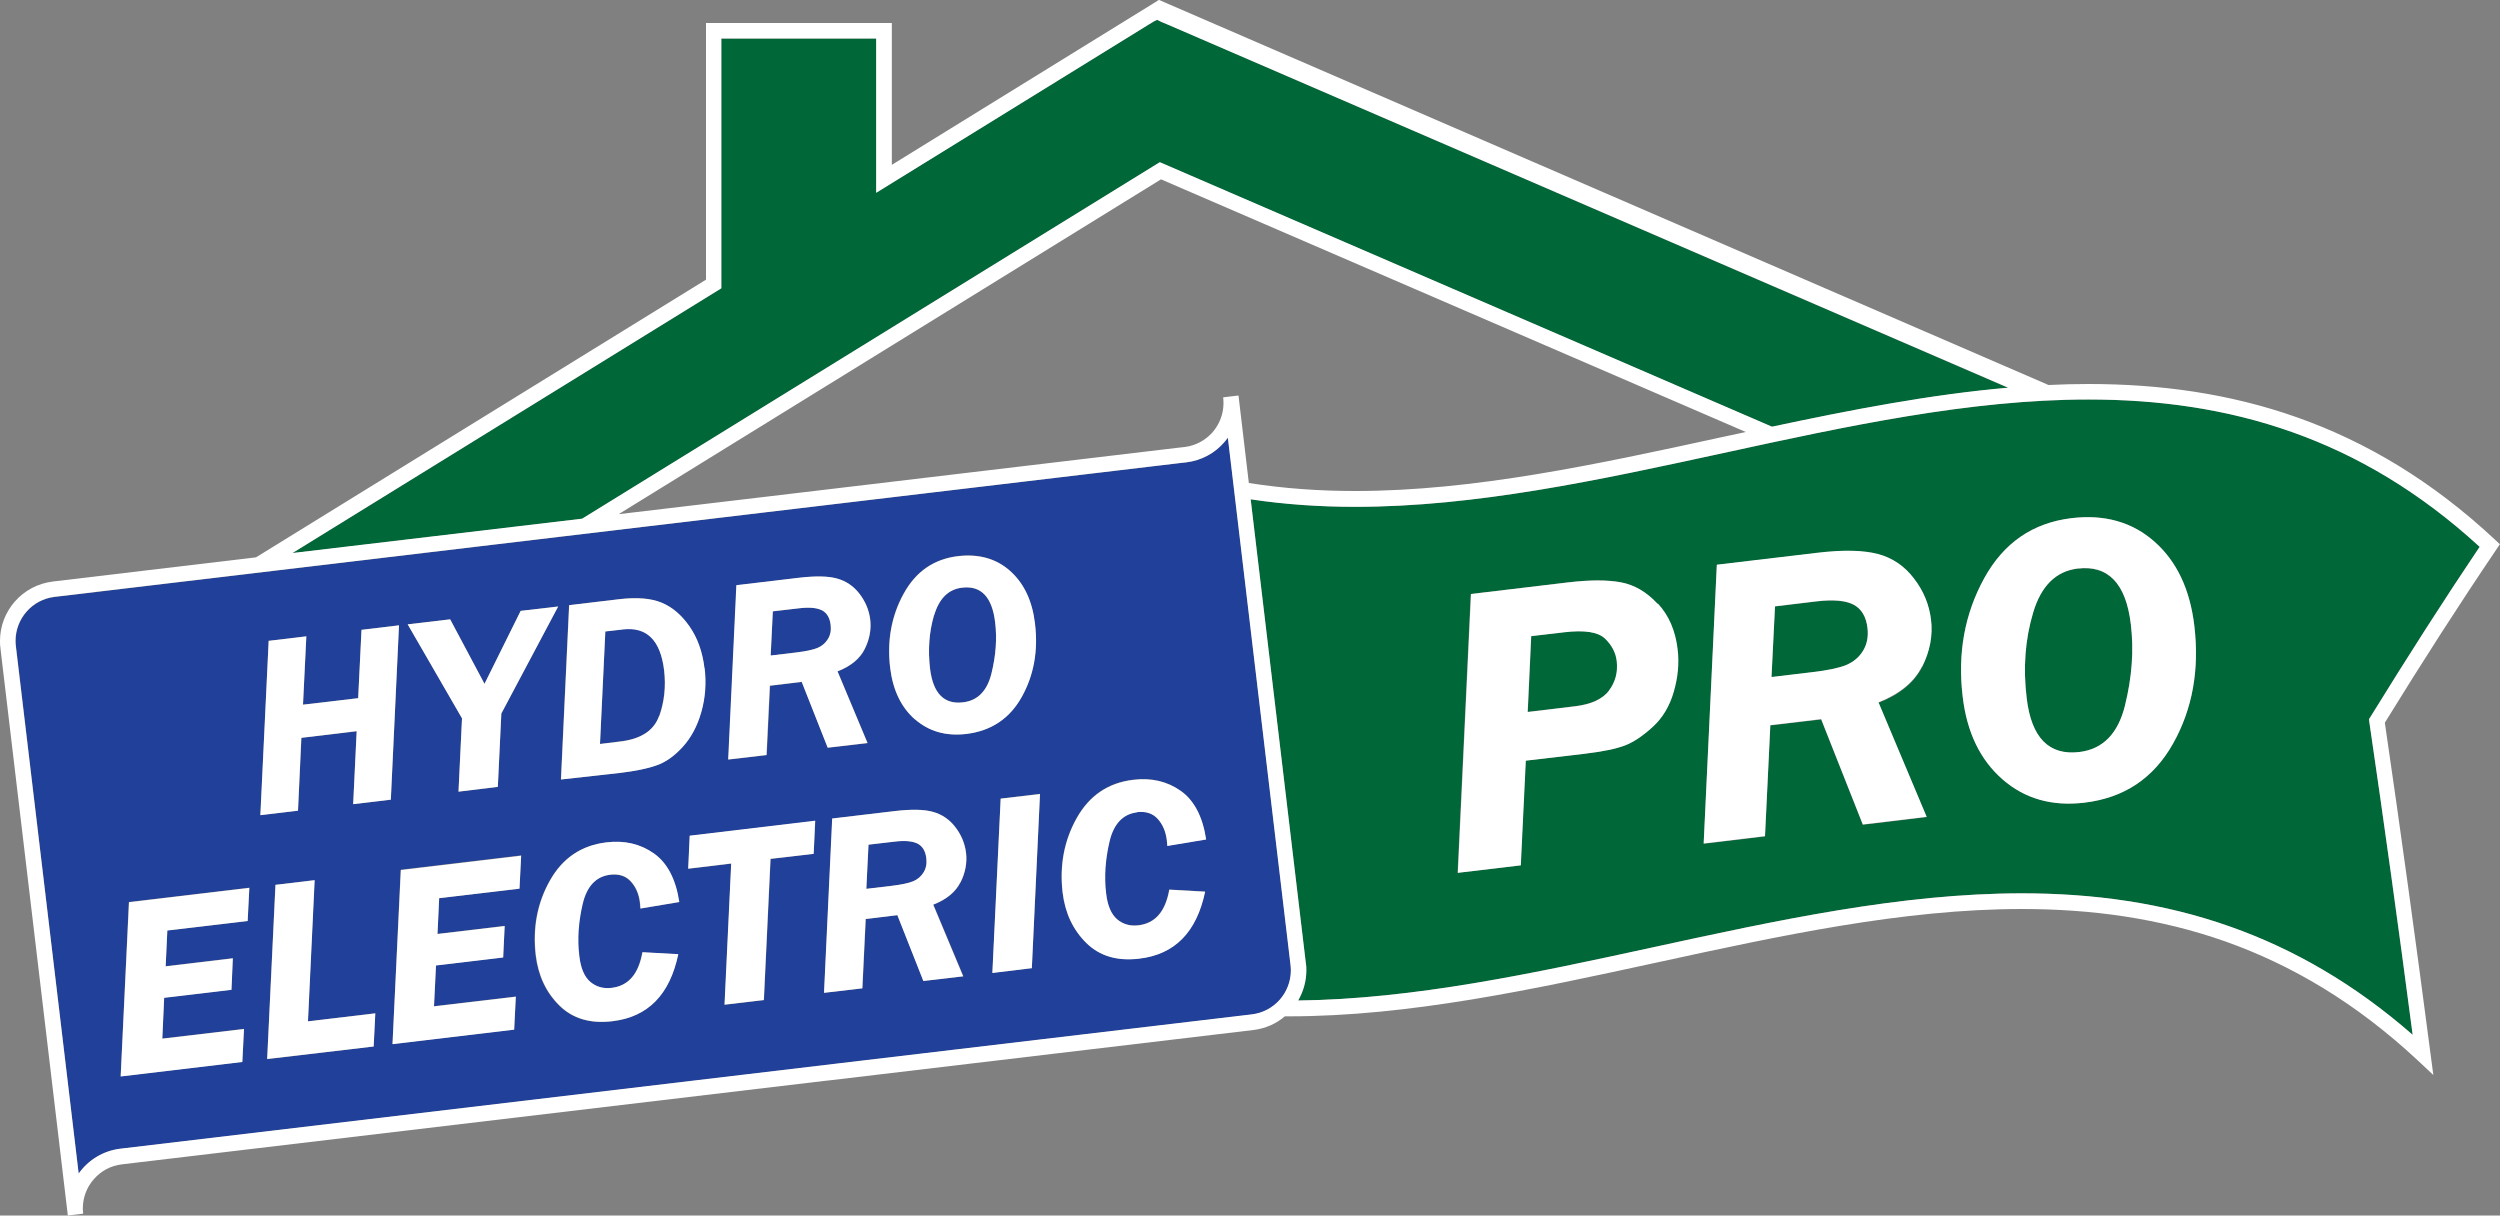 <?xml version="1.0" encoding="UTF-8"?> <svg xmlns="http://www.w3.org/2000/svg" id="Layer_1" viewBox="0 0 150 72.93"><rect x="0" y="0" width="150" height="72.93" fill="#808080" stroke="none"/><defs><style> .cls-1 { fill: #fff; } .cls-2 { fill: #21409a; } .cls-3 { fill: #006838; } </style></defs><path class="cls-3" d="M70.1,1.49l-.43-.18-.24-.12-.19.09-.33.2-16.34,10.08V2.31h-9.29v14.99l-25.74,15.89,17.38-2.06,34.66-21.39,36.73,15.87c4.74-1.01,9.48-1.93,14.17-2.34L70.1,1.49Z"></path><path class="cls-3" d="M96.3,38.3c-.41-.39-1.23-.51-2.46-.37l-1.96.23-.21,4.55,2.83-.34c.97-.12,1.65-.43,2.05-.94.39-.51.55-1.11.47-1.78-.06-.51-.3-.96-.71-1.35Z"></path><path class="cls-3" d="M124.66,34.12c-1.31.16-2.2,1.03-2.67,2.64-.48,1.6-.61,3.31-.39,5.13.28,2.37,1.34,3.45,3.16,3.24,1.41-.17,2.32-1.1,2.74-2.79.42-1.69.53-3.32.35-4.87-.29-2.45-1.35-3.56-3.19-3.34Z"></path><path class="cls-3" d="M111.22,36.29c-.47-.25-1.22-.32-2.23-.2l-2.49.3-.21,4.24,2.43-.29c.94-.11,1.62-.26,2.05-.43.43-.18.77-.46,1.01-.85.24-.39.33-.85.27-1.37-.08-.68-.36-1.15-.83-1.4Z"></path><path class="cls-3" d="M125.31,23.97c-7.12,0-14.5,1.6-21.9,3.21-7.4,1.61-14.83,3.23-22.1,3.23-2.1,0-4.19-.14-6.27-.45l3.31,27.83c.02.14.03.29.03.43,0,.65-.18,1.27-.49,1.81,6.95-.08,14.13-1.63,21.33-3.2,7.4-1.61,14.83-3.23,22.1-3.23,4.25,0,8.45.56,12.53,2.01,3.75,1.33,7.4,3.41,10.91,6.48-.85-6.44-1.71-12.69-2.6-18.77l-.02-.17.09-.14c2.21-3.59,4.39-7,6.55-10.2-3.62-3.32-7.38-5.51-11.24-6.88-3.97-1.41-8.05-1.96-12.23-1.96ZM100.41,41.5c-.25.86-.67,1.56-1.26,2.11-.59.54-1.15.91-1.68,1.12-.53.2-1.34.37-2.45.5l-3.49.41-.3,6.28-3.78.45.79-16.73,5.86-.7c1.29-.15,2.34-.16,3.14,0,.81.15,1.54.58,2.19,1.28.66.71,1.05,1.62,1.18,2.74.1.83.02,1.68-.23,2.54ZM115.6,49.03l-3.83.46-2.5-6.32-3.05.36-.32,6.66-3.68.44.79-16.73,6.07-.72c1.53-.18,2.73-.16,3.6.08.87.23,1.59.73,2.16,1.47.57.75.91,1.57,1.02,2.46.11.95-.07,1.9-.53,2.83-.47.93-1.34,1.65-2.61,2.15l2.89,6.87ZM130.38,44.62c-1.17,2.08-2.94,3.26-5.32,3.54-1.94.23-3.58-.24-4.91-1.4-1.34-1.17-2.13-2.82-2.39-4.97-.31-2.6.12-4.96,1.29-7.09,1.17-2.13,2.91-3.33,5.24-3.61,2-.24,3.66.24,4.99,1.42,1.33,1.18,2.13,2.86,2.38,5.04.31,2.64-.11,4.99-1.28,7.07Z"></path><polygon class="cls-1" points="69.54 0 69.54 0 69.55 0 69.54 0"></polygon><path class="cls-2" d="M57.78,42.14c.88-.1,1.45-.69,1.71-1.74.26-1.06.33-2.07.22-3.05-.18-1.53-.85-2.23-1.99-2.09-.82.1-1.37.65-1.67,1.65-.3,1-.38,2.07-.24,3.21.18,1.48.84,2.16,1.98,2.02Z"></path><path class="cls-2" d="M49.04,38.88c.27-.11.48-.29.63-.53.15-.24.21-.53.17-.85-.05-.43-.22-.72-.52-.88-.3-.16-.76-.2-1.4-.12l-1.55.18-.13,2.65,1.52-.18c.59-.07,1.01-.16,1.28-.27Z"></path><path class="cls-2" d="M37.37,37.76l-1.05.12-.32,6.75,1.23-.15c1.24-.15,2.02-.66,2.32-1.54.31-.88.4-1.79.29-2.74-.21-1.81-1.04-2.63-2.48-2.46Z"></path><path class="cls-2" d="M55.06,50.62c-.3-.16-.76-.2-1.4-.12l-1.55.18-.13,2.65,1.52-.18c.59-.07,1.01-.16,1.28-.27s.48-.29.63-.53c.15-.24.21-.53.17-.85-.05-.43-.22-.72-.52-.88Z"></path><path class="cls-2" d="M73.68,26.26c-.07.1-.15.2-.23.29-.56.64-1.35,1.08-2.26,1.19l-.36.04-24.99,2.97L3.28,35.82h0c-1.35.16-2.34,1.31-2.34,2.64,0,.11,0,.21.02.32h0s3.76,31.64,3.76,31.64c.57-.8,1.45-1.37,2.5-1.49h0s43.02-5.11,43.02-5.11h0c8.31-.98,16.61-1.97,24.88-2.95,1.35-.16,2.34-1.31,2.34-2.64,0-.11,0-.21-.02-.32l-3.76-31.64ZM54.21,35.62c.73-1.33,1.82-2.08,3.27-2.26,1.25-.15,2.29.15,3.12.89.83.74,1.33,1.79,1.49,3.15.2,1.65-.07,3.12-.8,4.42-.73,1.3-1.84,2.04-3.33,2.21-1.21.14-2.24-.15-3.07-.88-.84-.73-1.33-1.76-1.49-3.11-.19-1.62.08-3.1.81-4.43ZM44.19,35.12l3.79-.45c.96-.11,1.71-.1,2.25.05.54.15.99.45,1.35.92.36.47.57.98.64,1.54.07.6-.04,1.19-.33,1.77-.29.58-.84,1.03-1.63,1.34l1.8,4.3-2.39.28-1.56-3.95-1.9.23-.2,4.16-2.3.27.49-10.46ZM27.01,37.16l2.06,3.87,2.17-4.37,2.25-.27-3.41,6.43-.21,4.4-2.36.28.21-4.4-3.26-5.64,2.55-.3ZM14.86,55.26l-4.82.57-.1,2.14,4.03-.48-.09,1.89-4.03.48-.12,2.45,4.91-.58-.1,1.98-7.3.87.49-10.46,7.23-.86-.1,1.98ZM22.42,62.79l-6.39.76.49-10.46,2.35-.28-.4,8.47,4.04-.48-.09,1.98ZM21.19,48.25l.21-4.37-3.31.39-.21,4.37-2.25.27.49-10.46,2.26-.27-.2,4.1,3.31-.39.2-4.1,2.25-.27-.49,10.46-2.26.27ZM31.17,53.32l-4.82.57-.1,2.14,4.03-.48-.09,1.89-4.03.48-.12,2.45,4.91-.58-.1,1.98-7.3.87.49-10.46,7.23-.86-.1,1.98ZM34.74,57.36c.09.74.31,1.25.66,1.56.36.3.78.42,1.28.36,1.01-.12,1.62-.83,1.85-2.14l2.15.12c-.5,2.43-1.82,3.77-3.95,4.02-1.32.16-2.38-.16-3.18-.94-.8-.79-1.27-1.79-1.42-3.02-.19-1.64.09-3.13.85-4.48.76-1.35,1.89-2.12,3.39-2.29,1.09-.13,2.03.09,2.84.66.81.57,1.32,1.55,1.53,2.92l-2.33.39c0-.16-.02-.28-.03-.36-.06-.52-.24-.94-.55-1.27-.3-.33-.72-.46-1.24-.4-.86.1-1.42.69-1.67,1.77-.25,1.08-.32,2.11-.2,3.1ZM39.39,45.92c-.55.19-1.27.34-2.15.45l-3.59.4.49-10.46,3.02-.36c1.06-.13,1.91-.06,2.53.21.63.26,1.18.74,1.67,1.42.48.69.78,1.52.9,2.51.11.92.04,1.8-.2,2.64-.24.84-.61,1.53-1.11,2.08-.5.55-1.02.92-1.57,1.11ZM48.82,51.23l-2.58.31-.4,8.47-2.36.28.4-8.47-2.58.31.09-1.98,7.53-.89-.1,1.98ZM57.8,58.58l-2.39.28-1.56-3.95-1.9.23-.2,4.16-2.3.27.49-10.46,3.79-.45c.96-.11,1.71-.1,2.25.05.54.15.99.45,1.35.92.36.47.57.98.64,1.54.07.6-.04,1.19-.33,1.77-.29.58-.84,1.03-1.63,1.34l1.8,4.3ZM61.91,58.09l-2.36.28.49-10.46,2.36-.28-.49,10.46ZM66.36,53.6c.09.74.31,1.25.66,1.55.36.3.78.42,1.28.36,1.01-.12,1.62-.83,1.85-2.14l2.15.12c-.5,2.43-1.82,3.77-3.95,4.02-1.32.16-2.38-.16-3.18-.94-.8-.79-1.27-1.79-1.42-3.02-.19-1.64.09-3.13.85-4.48.76-1.35,1.89-2.12,3.39-2.29,1.09-.13,2.03.09,2.84.66.81.57,1.32,1.55,1.53,2.92l-2.33.39c0-.16-.02-.28-.03-.36-.06-.52-.24-.94-.55-1.27-.3-.33-.72-.46-1.24-.4-.86.1-1.42.69-1.67,1.77-.25,1.08-.32,2.11-.2,3.1Z"></path><polygon class="cls-1" points="21.69 37.79 21.49 41.89 18.18 42.28 18.38 38.18 16.12 38.45 15.62 48.91 17.88 48.64 18.08 44.27 21.4 43.87 21.19 48.25 23.45 47.98 23.94 37.52 21.69 37.79"></polygon><polygon class="cls-1" points="27.51 47.5 29.87 47.21 30.08 42.81 33.49 36.39 31.24 36.65 29.07 41.03 27.01 37.16 24.46 37.46 27.72 43.1 27.51 47.5"></polygon><path class="cls-1" d="M42.27,40.09c-.12-.99-.42-1.82-.9-2.51-.48-.69-1.04-1.16-1.67-1.42-.63-.26-1.47-.33-2.53-.21l-3.02.36-.49,10.46,3.59-.4c.89-.11,1.6-.25,2.15-.45.55-.19,1.07-.56,1.57-1.11.5-.55.87-1.24,1.11-2.08.24-.84.31-1.72.2-2.64ZM39.55,42.95c-.31.88-1.08,1.39-2.32,1.54l-1.23.15.32-6.75,1.05-.12c1.44-.17,2.26.65,2.48,2.46.11.95.02,1.86-.29,2.74Z"></path><path class="cls-1" d="M46.2,41.14l1.9-.23,1.56,3.95,2.39-.28-1.8-4.3c.8-.31,1.34-.76,1.63-1.34.29-.58.4-1.17.33-1.77-.07-.56-.28-1.07-.64-1.54-.36-.47-.81-.77-1.35-.92-.54-.15-1.29-.16-2.25-.05l-3.79.45-.49,10.46,2.3-.27.2-4.16ZM46.37,36.68l1.55-.18c.64-.08,1.1-.03,1.4.12.3.16.47.45.52.88.04.33-.02.61-.17.85-.15.24-.36.42-.63.53s-.7.2-1.28.27l-1.52.18.13-2.65Z"></path><path class="cls-1" d="M54.9,43.16c.84.73,1.86,1.02,3.07.88,1.49-.18,2.6-.91,3.33-2.21.73-1.3,1-2.77.8-4.42-.16-1.36-.66-2.41-1.49-3.15-.83-.74-1.87-1.03-3.12-.89-1.45.17-2.54.92-3.27,2.26-.73,1.33-1,2.81-.81,4.43.16,1.34.66,2.38,1.49,3.11ZM56.05,36.91c.3-1,.85-1.55,1.67-1.65,1.15-.14,1.81.56,1.99,2.09.12.97.04,1.99-.22,3.05-.26,1.06-.83,1.64-1.71,1.74-1.14.14-1.8-.54-1.98-2.02-.13-1.14-.05-2.21.24-3.21Z"></path><polygon class="cls-1" points="7.24 64.59 14.54 63.72 14.64 61.74 9.74 62.32 9.85 59.87 13.89 59.39 13.97 57.5 9.94 57.98 10.04 55.83 14.86 55.26 14.96 53.27 7.74 54.13 7.24 64.59"></polygon><polygon class="cls-1" points="18.88 52.81 16.53 53.09 16.03 63.54 22.42 62.79 22.52 60.8 18.48 61.28 18.88 52.81"></polygon><polygon class="cls-1" points="23.55 62.65 30.85 61.78 30.95 59.8 26.04 60.38 26.16 57.93 30.19 57.45 30.28 55.56 26.25 56.04 26.35 53.89 31.17 53.32 31.27 51.34 24.05 52.2 23.55 62.65"></polygon><path class="cls-1" d="M36.61,52.48c.53-.06.94.07,1.24.4.3.33.49.75.55,1.27.01.09.02.21.03.36l2.33-.39c-.21-1.38-.72-2.35-1.53-2.92-.81-.57-1.76-.79-2.84-.66-1.5.18-2.63.94-3.39,2.29-.76,1.35-1.04,2.84-.85,4.48.15,1.23.62,2.23,1.42,3.02.8.79,1.86,1.1,3.18.94,2.13-.25,3.44-1.59,3.95-4.02l-2.15-.12c-.23,1.31-.84,2.02-1.85,2.14-.5.06-.92-.06-1.28-.36-.35-.3-.58-.82-.66-1.56-.12-.99-.05-2.03.2-3.1.25-1.08.81-1.67,1.67-1.77Z"></path><polygon class="cls-1" points="41.29 52.12 43.87 51.81 43.47 60.28 45.83 60 46.23 51.53 48.82 51.23 48.91 49.24 41.38 50.14 41.29 52.12"></polygon><path class="cls-1" d="M57.63,52.94c.29-.58.4-1.17.33-1.77-.07-.56-.28-1.07-.64-1.54-.36-.47-.81-.77-1.35-.92-.54-.15-1.29-.16-2.25-.05l-3.79.45-.49,10.46,2.3-.27.2-4.16,1.9-.23,1.56,3.95,2.39-.28-1.8-4.3c.8-.31,1.34-.76,1.63-1.34ZM55.41,52.35c-.15.24-.36.42-.63.53s-.7.2-1.28.27l-1.52.18.13-2.65,1.55-.18c.64-.08,1.1-.03,1.4.12.3.16.47.45.52.88.04.33-.02.61-.17.85Z"></path><polygon class="cls-1" points="59.54 58.38 61.91 58.09 62.4 47.64 60.04 47.92 59.54 58.38"></polygon><path class="cls-1" d="M68.22,48.73c.53-.06.94.07,1.24.4.3.33.48.75.55,1.27.01.09.02.21.03.36l2.33-.39c-.21-1.38-.72-2.35-1.53-2.92-.81-.57-1.76-.79-2.84-.66-1.5.18-2.63.94-3.39,2.29-.76,1.35-1.04,2.84-.85,4.48.15,1.23.62,2.23,1.42,3.02.8.79,1.86,1.1,3.18.94,2.13-.25,3.44-1.59,3.95-4.02l-2.15-.12c-.23,1.31-.84,2.02-1.85,2.14-.5.06-.92-.06-1.28-.36-.35-.3-.58-.82-.66-1.55-.12-.99-.05-2.03.2-3.1.25-1.08.81-1.67,1.67-1.77Z"></path><path class="cls-1" d="M99.45,36.22c-.66-.71-1.39-1.13-2.19-1.28-.81-.15-1.85-.15-3.14,0l-5.86.7-.79,16.73,3.78-.45.3-6.28,3.49-.41c1.11-.13,1.92-.3,2.45-.5.53-.2,1.09-.58,1.68-1.12.59-.54,1.01-1.24,1.26-2.11.25-.86.33-1.71.23-2.54-.13-1.12-.53-2.04-1.18-2.74ZM96.54,41.44c-.39.51-1.08.83-2.05.94l-2.83.34.21-4.55,1.96-.23c1.23-.15,2.05-.02,2.46.37.41.39.65.84.71,1.35.08.67-.08,1.27-.47,1.78Z"></path><path class="cls-1" d="M115.33,40c.47-.93.65-1.88.53-2.83-.11-.89-.44-1.71-1.02-2.46-.57-.75-1.29-1.24-2.16-1.47-.87-.23-2.07-.26-3.6-.08l-6.07.72-.79,16.73,3.68-.44.32-6.66,3.05-.36,2.5,6.32,3.83-.46-2.89-6.87c1.27-.5,2.14-1.22,2.61-2.15ZM111.78,39.05c-.24.39-.58.67-1.01.85-.43.18-1.11.32-2.05.43l-2.43.29.21-4.24,2.49-.3c1.02-.12,1.76-.05,2.23.2.47.25.75.72.83,1.4.06.52-.03.98-.27,1.37Z"></path><path class="cls-1" d="M129.28,32.51c-1.33-1.18-2.99-1.66-4.99-1.42-2.32.28-4.07,1.48-5.24,3.61-1.17,2.13-1.6,4.49-1.29,7.09.25,2.15,1.05,3.8,2.39,4.97,1.34,1.17,2.97,1.63,4.91,1.4,2.38-.28,4.15-1.46,5.32-3.54,1.17-2.08,1.59-4.43,1.28-7.07-.26-2.18-1.05-3.86-2.38-5.04ZM127.5,42.33c-.42,1.69-1.33,2.62-2.74,2.79-1.83.22-2.88-.86-3.16-3.24-.22-1.82-.09-3.53.39-5.13.48-1.6,1.37-2.48,2.67-2.64,1.83-.22,2.9.9,3.19,3.34.19,1.56.07,3.18-.35,4.87Z"></path><polygon class="cls-1" points="69.53 0 69.52 .01 69.54 0 69.53 0"></polygon><path class="cls-1" d="M150,32.66l-.29-.27c-3.8-3.55-7.77-5.89-11.86-7.34-4.09-1.45-8.29-2.01-12.54-2.01-.8,0-1.6.02-2.4.06L69.55,0h-.01s-.02,0-.02,0l-.2.13-.1.06-.11.07-15.6,9.63V1.38h-11.15v15.4l-27,16.66-12.18,1.45h0C1.34,35.11,0,36.66,0,38.45c0,.14,0,.29.03.43v.05s4.04,34,4.04,34h0s.92-.11.92-.11h0c-.01-.11-.02-.22-.02-.32,0-.67.25-1.29.67-1.76.42-.48,1-.8,1.68-.88h0s42.09-5,42.09-5h0s.46-.05.46-.05c8.46-1,16.92-2.01,25.34-3.01.72-.09,1.37-.38,1.88-.82.07,0,.15,0,.22,0,7.26,0,14.69-1.62,22.1-3.23,7.4-1.61,14.78-3.21,21.9-3.21,4.17,0,8.25.55,12.22,1.95,3.97,1.41,7.82,3.67,11.53,7.13l.94.88-.17-1.28c-.89-6.82-1.8-13.44-2.74-19.86,2.25-3.65,4.47-7.11,6.67-10.36l.22-.33ZM43.28,17.3V2.31h9.29v9.26S68.91,1.48,68.91,1.48l.33-.2.19-.09.24.12.43.18,50.39,21.77c-4.69.41-9.43,1.33-14.17,2.34l-36.73-15.87-34.66,21.39-17.38,2.06,25.74-15.89ZM73.41,24.18c0,.67-.25,1.29-.66,1.76-.42.47-1,.8-1.67.88l-.36.04-24.99,2.97-8.61,1.02,32.54-20.09,35.09,15.16c-.51.11-1.02.22-1.54.33-7.4,1.61-14.78,3.21-21.9,3.21-2.15,0-4.28-.15-6.38-.48l-.62-5.25-.92.11h0c.01.11.02.22.02.32ZM75.12,60.86c-8.27.98-16.57,1.97-24.88,2.95h0s-43.02,5.11-43.02,5.11h0c-1.05.13-1.93.69-2.5,1.49L.95,38.77h0c-.01-.11-.02-.21-.02-.32,0-1.33.99-2.48,2.34-2.64h0s42.56-5.06,42.56-5.06l24.99-2.97.36-.04c.91-.11,1.7-.55,2.26-1.19.08-.09.16-.19.23-.29l3.76,31.64c.01.11.02.22.02.32,0,1.33-.99,2.48-2.34,2.64ZM142.23,43.01l-.09.14.02.17c.89,6.08,1.76,12.33,2.6,18.77-3.51-3.07-7.16-5.15-10.91-6.48-4.08-1.45-8.28-2.01-12.53-2.01-7.26,0-14.69,1.62-22.1,3.23-7.21,1.57-14.39,3.12-21.33,3.2.31-.54.49-1.16.49-1.81,0-.14,0-.29-.03-.43l-3.31-27.83c2.07.31,4.16.45,6.27.45,7.26,0,14.69-1.62,22.1-3.23,7.4-1.61,14.77-3.21,21.9-3.21,4.17,0,8.26.55,12.23,1.96,3.86,1.37,7.62,3.56,11.24,6.88-2.16,3.21-4.34,6.62-6.55,10.2Z"></path></svg> 